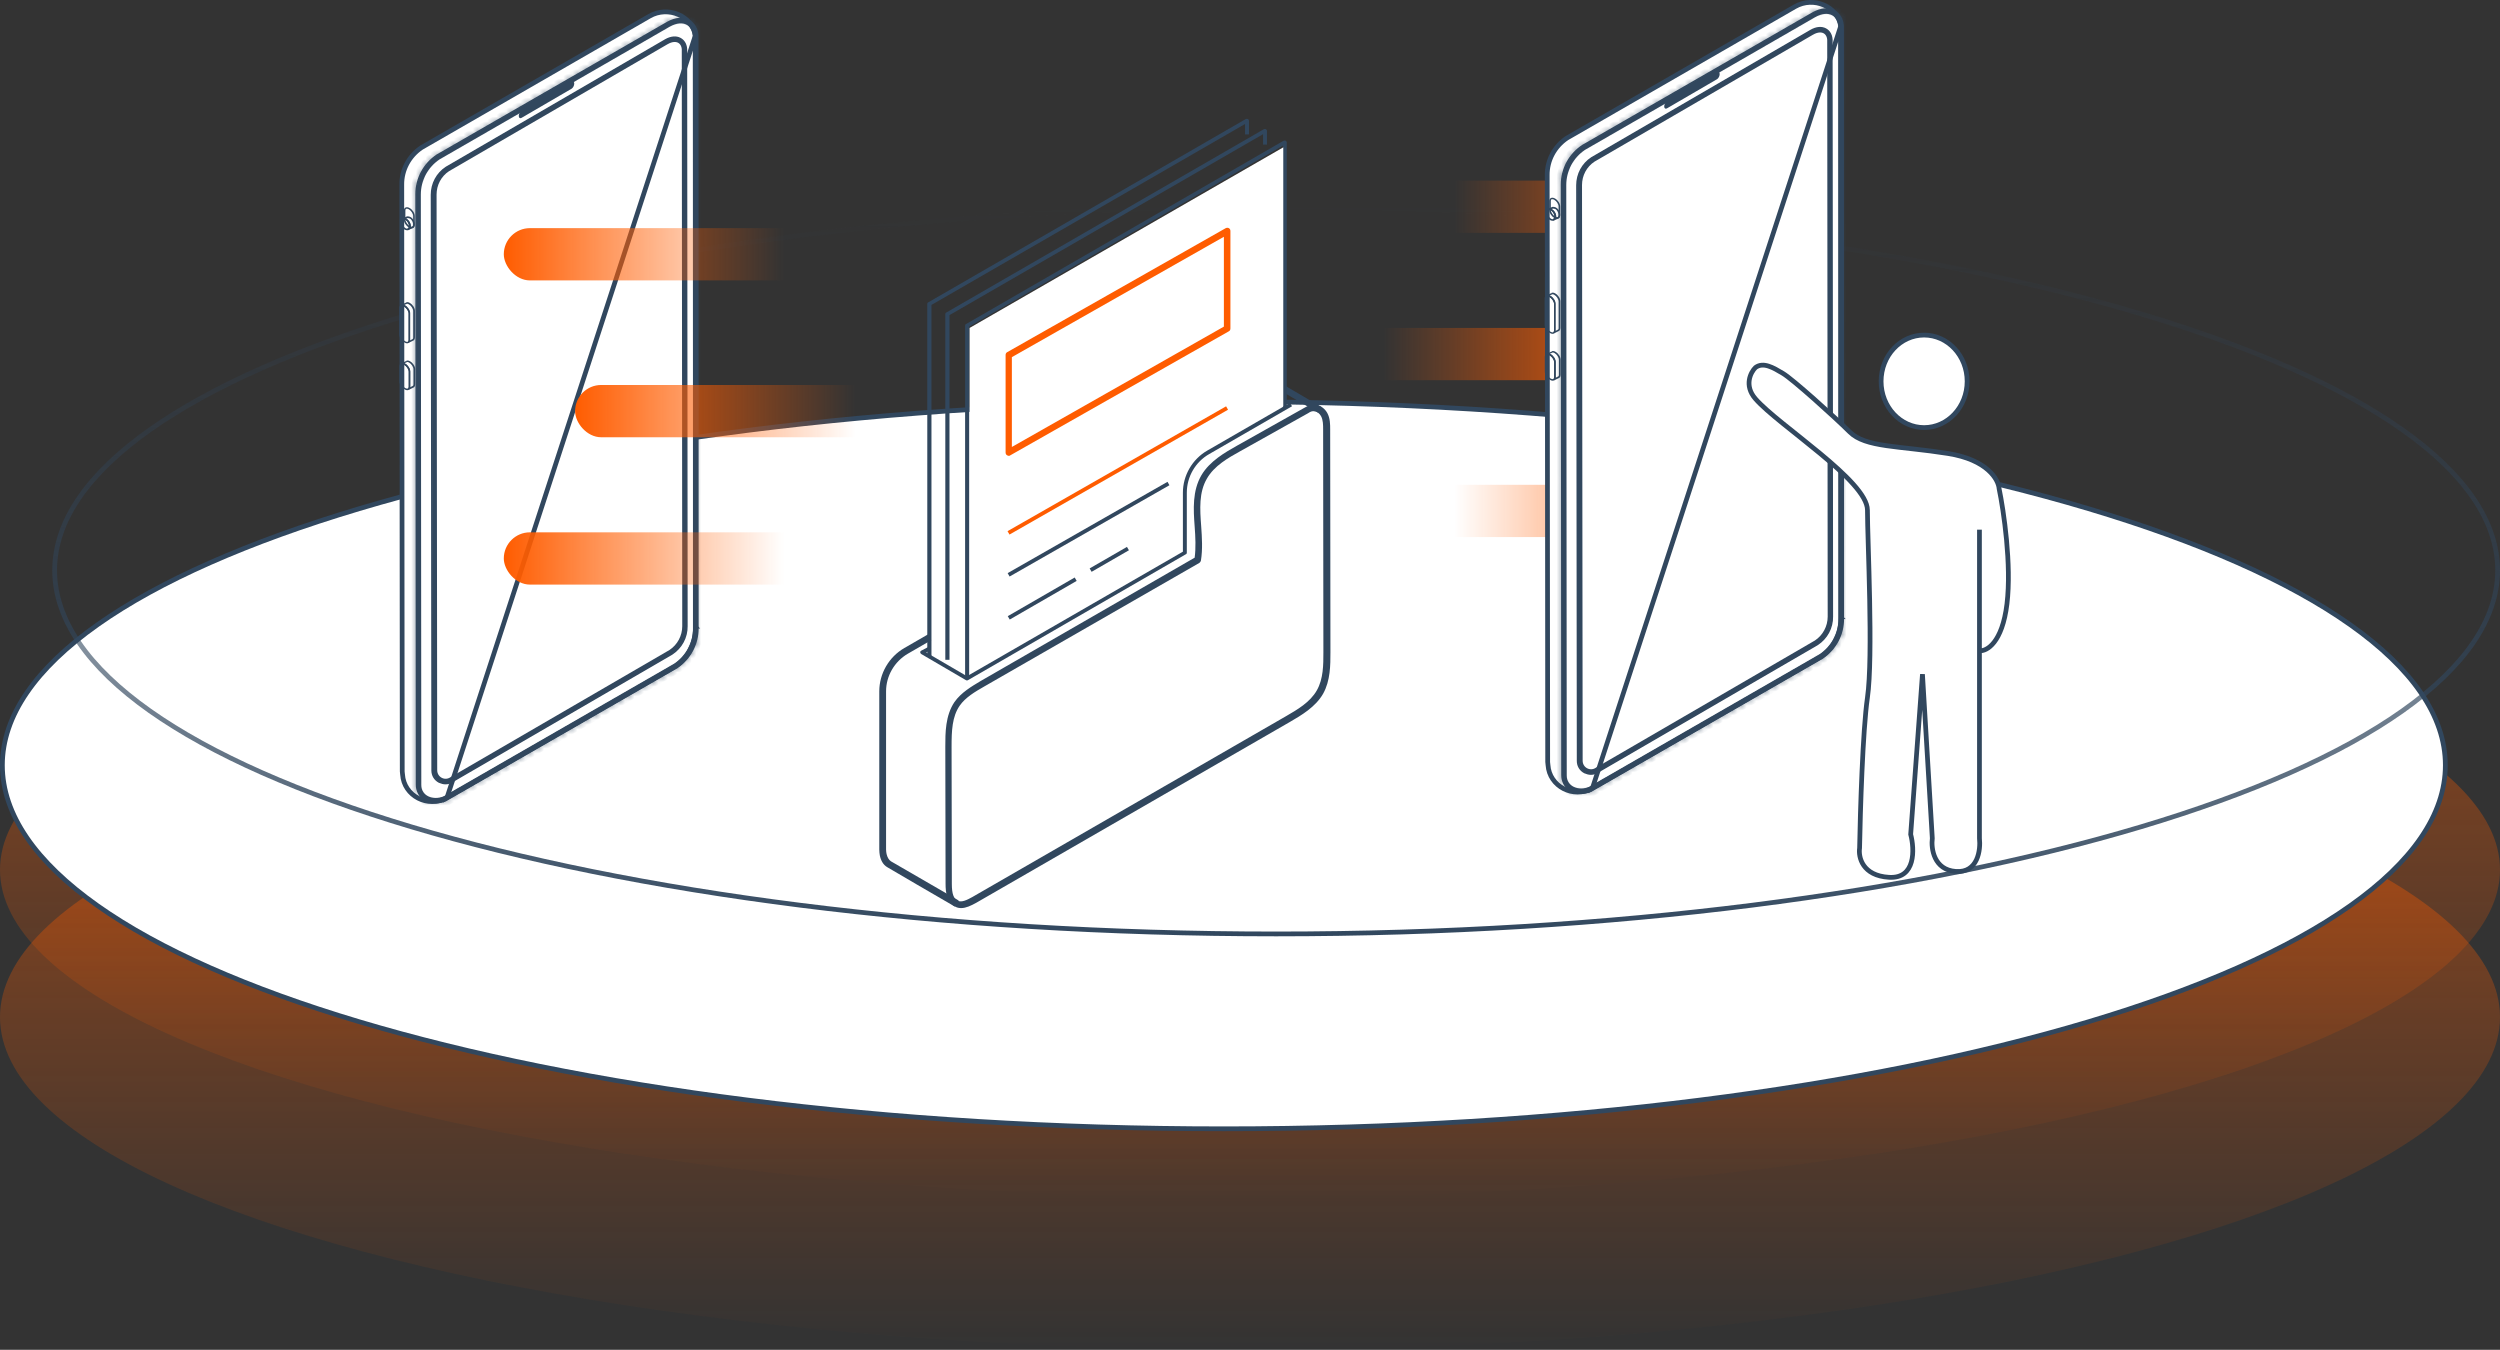 <svg width="526" height="284" viewBox="0 0 526 284" fill="none" xmlns="http://www.w3.org/2000/svg">
<rect x="0" y="0" width="526" height="284" fill="#333333" stroke="none"/>
<ellipse cx="263" cy="183" rx="263" ry="69" fill="url(#paint0_linear_110_3115)" fill-opacity="0.5"/>
<ellipse cx="263" cy="214" rx="263" ry="70" fill="url(#paint1_linear_110_3115)" fill-opacity="0.5"/>
<path d="M514.5 161C514.5 171.388 507.457 181.386 494.476 190.564C481.508 199.732 462.71 208.009 439.437 214.968C392.897 228.885 328.572 237.5 257.5 237.5C186.428 237.5 122.103 228.885 75.563 214.968C52.29 208.009 33.492 199.732 20.524 190.564C7.543 181.386 0.5 171.388 0.5 161C0.5 150.612 7.543 140.614 20.524 131.436C33.492 122.268 52.29 113.991 75.563 107.032C122.103 93.115 186.428 84.5 257.5 84.5C328.572 84.5 392.897 93.115 439.437 107.032C462.71 113.991 481.508 122.268 494.476 131.436C507.457 140.614 514.5 150.612 514.5 161Z" fill="white" stroke="#31475E"/>
<path d="M11.5 120C11.5 109.612 18.543 99.614 31.524 90.436C44.492 81.268 63.29 72.991 86.563 66.032C133.103 52.115 197.428 43.5 268.5 43.5C339.572 43.5 403.897 52.115 450.437 66.032C473.71 72.991 492.508 81.268 505.476 90.436C518.457 99.614 525.5 109.612 525.5 120C525.5 130.388 518.457 140.386 505.476 149.564C492.508 158.732 473.71 167.009 450.437 173.968C403.897 187.885 339.572 196.5 268.5 196.5C197.428 196.5 133.103 187.885 86.563 173.968C63.29 167.009 44.492 158.732 31.524 149.564C18.543 140.386 11.5 130.388 11.5 120Z" stroke="url(#paint2_linear_110_3115)"/>
<rect x="365" y="113" width="64" height="11" rx="5.5" transform="rotate(-180 365 113)" fill="url(#paint3_linear_110_3115)"/>
<rect x="350" y="80" width="64" height="11" rx="5.5" transform="rotate(-180 350 80)" fill="url(#paint4_linear_110_3115)"/>
<rect x="365" y="49" width="64" height="11" rx="5.5" transform="rotate(-180 365 49)" fill="url(#paint5_linear_110_3115)"/>
<path d="M387.287 5.519L387.287 5.581C387.288 5.643 387.288 5.734 387.289 5.855C387.29 6.096 387.291 6.451 387.292 6.913C387.294 7.836 387.295 9.184 387.297 10.897C387.3 14.322 387.303 19.205 387.305 25.058C387.31 36.765 387.313 52.355 387.315 67.939C387.317 83.523 387.318 99.101 387.319 110.783L387.319 124.897L387.319 128.851L387.319 129.893L387.319 130.16L387.319 130.227V130.244V130.249C387.319 130.25 387.319 130.25 387.819 130.25H387.319C387.319 133.459 385.734 136.44 383.075 138.187L335.052 165.81L387.287 5.519ZM387.287 5.519C386.689 1.361 381.582 -0.861 377.666 1.395L329.678 29.05C327.079 30.8 325.5 33.717 325.532 36.849L325.532 36.854L325.632 160.322V160.323C325.632 160.514 325.659 160.714 325.692 160.909L325.696 160.935L325.698 160.961C325.975 165.455 331.041 168.11 335.052 165.81L387.287 5.519ZM387.287 5.502L387.286 5.5C387.286 5.488 387.286 5.491 387.287 5.502Z" fill="white" stroke="#31475E"/>
<path d="M327.597 46.025C327.73 46.025 327.831 45.992 327.931 45.925C328.132 45.791 328.266 45.59 328.266 45.289V43.45C328.266 42.847 327.797 42.111 327.195 41.777C326.861 41.576 326.526 41.543 326.292 41.677C326.091 41.81 325.957 42.011 325.957 42.312V44.185C325.957 44.788 326.426 45.523 327.028 45.858C327.229 45.958 327.429 46.025 327.597 46.025ZM326.627 41.911C326.727 41.911 326.894 41.944 327.028 42.045C327.496 42.312 327.931 42.948 327.931 43.45V45.289C327.931 45.423 327.898 45.557 327.764 45.657C327.63 45.724 327.429 45.691 327.195 45.557C326.727 45.289 326.292 44.654 326.292 44.152V42.279C326.292 42.145 326.325 42.011 326.459 41.911C326.526 41.911 326.593 41.911 326.627 41.911Z" fill="#31475E"/>
<path d="M326.665 46.458C326.765 46.458 326.865 46.424 326.966 46.391C327.2 46.291 327.334 46.056 327.401 45.755C327.501 45.153 327.133 44.417 326.564 44.049C326.263 43.849 325.962 43.815 325.695 43.949C325.46 44.049 325.327 44.283 325.26 44.584C325.159 45.187 325.527 45.923 326.096 46.291C326.297 46.391 326.497 46.458 326.665 46.458ZM326.029 44.217C326.129 44.217 326.263 44.25 326.397 44.35C326.832 44.618 327.133 45.254 327.066 45.722C327.033 45.923 326.966 46.056 326.832 46.09C326.698 46.157 326.497 46.123 326.297 45.989C325.862 45.722 325.561 45.086 325.628 44.618C325.661 44.417 325.728 44.283 325.862 44.25C325.895 44.217 325.962 44.217 326.029 44.217Z" fill="#31475E"/>
<path d="M326.849 46.429L326.983 46.362L327.886 45.994C328.154 45.86 328.221 45.626 328.254 45.392C328.354 44.789 327.986 44.053 327.418 43.686C327.15 43.518 326.749 43.518 326.715 43.518H326.648L325.745 43.886L325.846 44.187C325.979 44.154 326.18 44.187 326.347 44.288C326.782 44.555 327.083 45.191 327.016 45.659C326.983 45.826 326.916 45.96 326.816 46.027L326.682 46.127L326.849 46.429ZM326.749 43.886C326.849 43.886 327.083 43.92 327.251 43.987C327.685 44.254 327.986 44.89 327.92 45.358C327.886 45.592 327.819 45.659 327.752 45.693L327.384 45.86C327.384 45.826 327.384 45.793 327.418 45.76C327.518 45.157 327.15 44.422 326.581 44.053C326.548 44.02 326.515 44.02 326.481 43.987L326.749 43.886Z" fill="#31475E"/>
<path d="M326.902 70.17L327.872 69.702C328.072 69.635 328.307 69.434 328.307 69V63.413C328.307 62.811 327.838 62.075 327.236 61.741C327.002 61.607 326.734 61.507 326.467 61.607L326.433 61.64L326.5 61.808L326.4 61.674L325.396 62.142L325.53 62.443C325.664 62.376 325.865 62.41 326.065 62.544C326.534 62.811 326.969 63.447 326.969 63.949V69.535C326.969 69.669 326.935 69.836 326.801 69.903L326.902 70.17ZM326.668 61.908C326.734 61.908 326.868 61.941 327.035 62.042C327.504 62.309 327.939 62.945 327.939 63.447V69.033C327.939 69.301 327.805 69.368 327.705 69.401L327.236 69.635C327.236 69.602 327.236 69.568 327.236 69.501V63.915C327.236 63.313 326.768 62.577 326.166 62.242C326.132 62.209 326.065 62.176 326.032 62.176L326.567 61.941C326.601 61.908 326.634 61.908 326.668 61.908Z" fill="#31475E"/>
<path d="M326.639 70.24C326.772 70.24 326.873 70.207 326.973 70.14C327.174 70.006 327.308 69.805 327.308 69.504V63.918C327.308 63.316 326.839 62.58 326.237 62.245C325.903 62.044 325.568 62.011 325.334 62.145C325.133 62.279 324.999 62.479 324.999 62.78V68.367C324.999 68.969 325.468 69.705 326.07 70.039C326.271 70.173 326.471 70.24 326.639 70.24ZM325.669 62.412C325.769 62.412 325.936 62.446 326.07 62.546C326.538 62.814 326.973 63.449 326.973 63.951V69.537C326.973 69.671 326.94 69.805 326.806 69.906C326.672 69.972 326.471 69.939 326.237 69.805C325.769 69.537 325.334 68.902 325.334 68.4V62.814C325.334 62.68 325.367 62.546 325.501 62.446C325.535 62.412 325.602 62.412 325.669 62.412Z" fill="#31475E"/>
<path d="M326.956 80.046L327.926 79.577C328.127 79.51 328.361 79.31 328.361 78.875V75.697C328.361 75.095 327.893 74.359 327.291 74.025C327.057 73.891 326.789 73.79 326.522 73.891L326.488 73.924L326.555 74.091L326.455 73.958L325.451 74.426L325.585 74.727C325.719 74.66 325.919 74.694 326.12 74.827C326.588 75.095 327.023 75.731 327.023 76.232V79.41C327.023 79.544 326.99 79.711 326.856 79.778L326.956 80.046ZM326.722 74.158C326.789 74.158 326.923 74.192 327.09 74.292C327.559 74.56 327.993 75.195 327.993 75.697V78.875C327.993 79.142 327.86 79.209 327.759 79.243L327.291 79.477C327.291 79.444 327.291 79.41 327.291 79.343V76.165C327.291 75.563 326.823 74.827 326.22 74.493C326.187 74.459 326.12 74.426 326.087 74.426L326.622 74.192C326.655 74.158 326.689 74.158 326.722 74.158Z" fill="#31475E"/>
<path d="M326.668 80.104C326.802 80.104 326.902 80.07 327.002 80.003C327.203 79.87 327.337 79.669 327.337 79.368V76.19C327.337 75.588 326.869 74.852 326.266 74.517C325.932 74.317 325.597 74.283 325.363 74.417C325.163 74.551 325.029 74.752 325.029 75.053V78.231C325.029 78.833 325.497 79.569 326.099 79.903C326.3 80.037 326.501 80.104 326.668 80.104ZM325.664 74.651C325.765 74.651 325.932 74.685 326.066 74.785C326.534 75.053 326.969 75.688 326.969 76.19V79.368C326.969 79.502 326.936 79.635 326.802 79.736C326.668 79.803 326.467 79.769 326.233 79.635C325.765 79.368 325.33 78.732 325.33 78.231V75.053C325.33 74.919 325.363 74.785 325.497 74.685C325.564 74.651 325.597 74.651 325.664 74.651Z" fill="#31475E"/>
<path d="M329.144 163.167V163.167C329.144 164.533 329.866 165.496 330.9 166C331.944 166.51 333.318 166.551 334.573 165.999L383.075 138.088C385.734 136.341 387.319 133.36 387.319 130.151L387.286 5.496C387.191 4.177 386.553 3.189 385.615 2.724C384.673 2.256 383.314 2.259 381.677 3.171C381.676 3.171 381.675 3.172 381.674 3.173L333.191 31.125C330.595 32.873 329.044 35.79 329.044 38.929C329.044 38.93 329.044 38.93 329.044 38.93L329.144 163.167Z" stroke="#31475E"/>
<mask id="path-17-inside-1_110_3115" fill="white">
<path d="M332.699 167.049C333.435 167.049 334.171 166.881 334.873 166.58L383.444 138.649C386.321 136.742 388.027 133.564 387.994 130.152L387.96 5.446C387.86 3.975 387.157 2.77 386.02 2.168C384.715 1.466 383.076 1.633 381.37 2.57L332.866 30.501C330.056 32.374 328.384 35.486 328.384 38.864L328.484 163.102C328.484 164.473 329.086 165.61 330.19 166.313C330.926 166.815 331.796 167.049 332.699 167.049ZM387.626 5.48L387.659 130.152C387.659 133.464 386.02 136.541 383.244 138.381L334.706 166.313C333.234 166.948 331.562 166.881 330.357 166.079C329.354 165.443 328.819 164.406 328.785 163.135L328.685 38.898C328.685 35.619 330.29 32.609 333 30.802L381.504 2.871C383.11 1.967 384.649 1.834 385.819 2.469C386.89 3.038 387.525 4.108 387.626 5.48Z"/>
</mask>
<path d="M332.699 167.049C333.435 167.049 334.171 166.881 334.873 166.58L383.444 138.649C386.321 136.742 388.027 133.564 387.994 130.152L387.96 5.446C387.86 3.975 387.157 2.77 386.02 2.168C384.715 1.466 383.076 1.633 381.37 2.57L332.866 30.501C330.056 32.374 328.384 35.486 328.384 38.864L328.484 163.102C328.484 164.473 329.086 165.61 330.19 166.313C330.926 166.815 331.796 167.049 332.699 167.049ZM387.626 5.48L387.659 130.152C387.659 133.464 386.02 136.541 383.244 138.381L334.706 166.313C333.234 166.948 331.562 166.881 330.357 166.079C329.354 165.443 328.819 164.406 328.785 163.135L328.685 38.898C328.685 35.619 330.29 32.609 333 30.802L381.504 2.871C383.11 1.967 384.649 1.834 385.819 2.469C386.89 3.038 387.525 4.108 387.626 5.48Z" fill="#31475E"/>
<path d="M334.873 166.58L335.372 167.447L335.321 167.477L335.267 167.5L334.873 166.58ZM383.444 138.649L383.997 139.482L383.97 139.5L383.943 139.516L383.444 138.649ZM387.994 130.152L386.994 130.162L386.994 130.152L387.994 130.152ZM387.96 5.446L388.958 5.378L388.96 5.412L388.96 5.446L387.96 5.446ZM386.02 2.168L385.552 3.052L385.546 3.049L386.02 2.168ZM381.37 2.57L380.871 1.703L380.88 1.698L380.889 1.693L381.37 2.57ZM332.866 30.501L332.312 29.669L332.339 29.651L332.367 29.635L332.866 30.501ZM328.384 38.864L327.384 38.865V38.864H328.384ZM328.484 163.102L329.484 163.101V163.102H328.484ZM330.19 166.313L330.727 165.469L330.74 165.478L330.753 165.487L330.19 166.313ZM387.626 5.48L388.623 5.407L388.626 5.443L388.626 5.48L387.626 5.48ZM387.659 130.152L388.659 130.152V130.152H387.659ZM383.244 138.381L383.796 139.215L383.77 139.232L383.742 139.248L383.244 138.381ZM334.706 166.313L335.205 167.18L335.155 167.208L335.102 167.231L334.706 166.313ZM330.357 166.079L330.892 165.234L330.902 165.24L330.912 165.247L330.357 166.079ZM328.785 163.135L327.786 163.161L327.785 163.149L327.785 163.136L328.785 163.135ZM328.685 38.898L327.685 38.898V38.898H328.685ZM333 30.802L332.445 29.97L332.473 29.952L332.501 29.936L333 30.802ZM381.504 2.871L381.005 2.004L381.014 1.999L381.504 2.871ZM385.819 2.469L385.35 3.352L385.342 3.348L385.819 2.469ZM332.699 166.049C333.283 166.049 333.885 165.916 334.479 165.661L335.267 167.5C334.456 167.847 333.587 168.049 332.699 168.049V166.049ZM334.375 165.714L382.946 137.782L383.943 139.516L335.372 167.447L334.375 165.714ZM382.892 137.815C385.491 136.092 387.024 133.229 386.994 130.162L388.994 130.142C389.03 133.899 387.151 137.392 383.997 139.482L382.892 137.815ZM386.994 130.152L386.96 5.447L388.96 5.446L388.994 130.152L386.994 130.152ZM386.963 5.514C386.881 4.319 386.328 3.462 385.552 3.052L386.488 1.284C387.987 2.078 388.839 3.63 388.958 5.378L386.963 5.514ZM385.546 3.049C384.646 2.564 383.384 2.605 381.852 3.446L380.889 1.693C382.769 0.661 384.785 0.368 386.494 1.288L385.546 3.049ZM381.869 3.436L333.365 31.368L332.367 29.635L380.871 1.703L381.869 3.436ZM333.421 31.333C330.888 33.022 329.384 35.821 329.384 38.864H327.384C327.384 35.15 329.225 31.727 332.312 29.669L333.421 31.333ZM329.384 38.863L329.484 163.101L327.484 163.102L327.384 38.865L329.384 38.863ZM329.484 163.102C329.484 164.153 329.929 164.962 330.727 165.469L329.653 167.156C328.243 166.259 327.484 164.793 327.484 163.102H329.484ZM330.753 165.487C331.301 165.86 331.969 166.049 332.699 166.049V168.049C331.623 168.049 330.551 167.769 329.627 167.139L330.753 165.487ZM388.626 5.48L388.659 130.152L386.659 130.152L386.626 5.48L388.626 5.48ZM388.659 130.152C388.659 133.797 386.853 137.189 383.796 139.215L382.691 137.548C385.187 135.894 386.659 133.13 386.659 130.152H388.659ZM383.742 139.248L335.205 167.18L334.207 165.446L382.745 137.514L383.742 139.248ZM335.102 167.231C333.378 167.976 331.338 167.934 329.803 166.911L330.912 165.247C331.785 165.829 333.091 165.921 334.31 165.395L335.102 167.231ZM329.822 166.923C328.501 166.086 327.827 164.72 327.786 163.161L329.785 163.109C329.811 164.092 330.207 164.8 330.892 165.234L329.822 166.923ZM327.785 163.136L327.685 38.898L329.685 38.897L329.785 163.134L327.785 163.136ZM327.685 38.898C327.685 35.287 329.456 31.963 332.445 29.97L333.555 31.634C331.125 33.254 329.685 35.951 329.685 38.898H327.685ZM332.501 29.936L381.005 2.004L382.003 3.737L333.499 31.669L332.501 29.936ZM381.014 1.999C382.8 0.994 384.72 0.735 386.296 1.59L385.342 3.348C384.577 2.933 383.42 2.941 381.994 3.742L381.014 1.999ZM386.288 1.586C387.713 2.343 388.502 3.753 388.623 5.407L386.628 5.553C386.549 4.464 386.067 3.733 385.35 3.352L386.288 1.586Z" fill="#31475E" mask="url(#path-17-inside-1_110_3115)"/>
<path d="M335.998 161.977L336.009 161.97L336.02 161.963L382.137 135.176C383.962 133.964 385.045 131.917 385.045 129.747L384.945 8.337C384.883 7.47 384.464 6.833 383.863 6.534C383.26 6.234 382.361 6.22 381.244 6.847C381.243 6.847 381.241 6.848 381.24 6.849L335.196 33.599C333.408 34.776 332.356 36.786 332.356 38.927C332.356 38.927 332.356 38.927 332.356 38.927L332.49 160.053V160.054C332.49 161.899 334.492 162.962 335.998 161.977Z" stroke="#31475E"/>
<path d="M334.736 163.03C335.305 163.03 335.84 162.863 336.342 162.528L382.471 135.734C384.511 134.396 385.715 132.155 385.682 129.746L385.582 8.319C385.515 7.248 385.013 6.412 384.21 5.977C383.307 5.475 382.103 5.576 380.898 6.278L334.803 33.073C332.796 34.377 331.625 36.585 331.625 38.993L331.759 160.12C331.759 161.224 332.361 162.194 333.331 162.696C333.799 162.896 334.268 163.03 334.736 163.03ZM382.972 5.977C383.374 5.977 383.742 6.078 384.076 6.245C384.779 6.613 385.214 7.382 385.281 8.319L385.381 129.746C385.381 132.054 384.244 134.195 382.303 135.467L336.174 162.261C335.371 162.796 334.368 162.83 333.498 162.395C332.628 161.926 332.127 161.09 332.127 160.087L331.993 38.96C331.993 36.685 333.097 34.578 335.003 33.34L381.099 6.546C381.735 6.178 382.404 5.977 382.972 5.977Z" fill="#31475E"/>
<path d="M350.683 21.334L361.254 15.179C361.555 15.011 361.822 15.179 361.822 15.58C361.822 15.982 361.588 16.45 361.287 16.651L350.717 22.806C350.415 22.973 350.148 22.806 350.148 22.404C350.148 22.003 350.382 21.535 350.683 21.334Z" fill="#31475E"/>
<path d="M146.287 7.519L146.287 7.581C146.288 7.643 146.288 7.734 146.289 7.855C146.29 8.096 146.291 8.451 146.292 8.913C146.294 9.836 146.295 11.184 146.297 12.897C146.3 16.322 146.303 21.205 146.305 27.058C146.31 38.765 146.313 54.355 146.315 69.939C146.317 85.523 146.318 101.101 146.319 112.783L146.319 126.897L146.319 130.851L146.319 131.893L146.319 132.16L146.319 132.227V132.244V132.249C146.319 132.25 146.319 132.25 146.819 132.25H146.319C146.319 135.459 144.734 138.44 142.075 140.187L94.052 167.81L146.287 7.519ZM146.287 7.519C145.689 3.361 140.582 1.139 136.666 3.395L88.678 31.05C86.079 32.8 84.5 35.717 84.532 38.849L84.532 38.854L84.632 162.322V162.323C84.632 162.514 84.659 162.714 84.692 162.909L84.696 162.935L84.698 162.961C84.975 167.455 90.041 170.11 94.052 167.81L146.287 7.519ZM146.287 7.502L146.286 7.5C146.286 7.488 146.286 7.491 146.287 7.502Z" fill="white" stroke="#31475E"/>
<path d="M86.597 48.025C86.73 48.025 86.831 47.992 86.931 47.925C87.132 47.791 87.266 47.59 87.266 47.289V45.45C87.266 44.847 86.797 44.111 86.195 43.777C85.861 43.576 85.526 43.543 85.292 43.677C85.091 43.81 84.957 44.011 84.957 44.312V46.185C84.957 46.788 85.426 47.523 86.028 47.858C86.229 47.958 86.429 48.025 86.597 48.025ZM85.626 43.911C85.727 43.911 85.894 43.944 86.028 44.045C86.496 44.312 86.931 44.948 86.931 45.45V47.289C86.931 47.423 86.898 47.557 86.764 47.657C86.63 47.724 86.429 47.691 86.195 47.557C85.727 47.289 85.292 46.654 85.292 46.152V44.279C85.292 44.145 85.326 44.011 85.459 43.911C85.526 43.911 85.593 43.911 85.626 43.911Z" fill="#31475E"/>
<path d="M85.665 48.458C85.765 48.458 85.865 48.424 85.966 48.391C86.2 48.291 86.334 48.056 86.4 47.755C86.501 47.153 86.133 46.417 85.564 46.049C85.263 45.849 84.962 45.815 84.695 45.949C84.46 46.049 84.327 46.283 84.26 46.584C84.159 47.187 84.527 47.923 85.096 48.291C85.297 48.391 85.497 48.458 85.665 48.458ZM85.029 46.217C85.129 46.217 85.263 46.25 85.397 46.35C85.832 46.618 86.133 47.254 86.066 47.722C86.033 47.923 85.966 48.056 85.832 48.09C85.698 48.157 85.497 48.123 85.297 47.989C84.862 47.722 84.561 47.086 84.628 46.618C84.661 46.417 84.728 46.283 84.862 46.25C84.895 46.217 84.962 46.217 85.029 46.217Z" fill="#31475E"/>
<path d="M85.849 48.429L85.983 48.362L86.886 47.994C87.154 47.86 87.221 47.626 87.254 47.392C87.354 46.789 86.986 46.053 86.418 45.686C86.15 45.518 85.749 45.518 85.715 45.518H85.648L84.745 45.886L84.846 46.187C84.979 46.154 85.18 46.187 85.347 46.288C85.782 46.555 86.083 47.191 86.016 47.659C85.983 47.826 85.916 47.96 85.816 48.027L85.682 48.127L85.849 48.429ZM85.749 45.886C85.849 45.886 86.083 45.92 86.251 45.987C86.685 46.254 86.986 46.89 86.919 47.358C86.886 47.592 86.819 47.659 86.752 47.693L86.384 47.86C86.384 47.826 86.384 47.793 86.418 47.76C86.518 47.157 86.15 46.422 85.582 46.053C85.548 46.02 85.515 46.02 85.481 45.987L85.749 45.886Z" fill="#31475E"/>
<path d="M85.902 72.17L86.872 71.702C87.073 71.635 87.307 71.434 87.307 71V65.413C87.307 64.811 86.838 64.075 86.236 63.741C86.002 63.607 85.734 63.507 85.467 63.607L85.433 63.64L85.5 63.808L85.4 63.674L84.396 64.142L84.53 64.443C84.664 64.376 84.865 64.41 85.065 64.544C85.534 64.811 85.969 65.447 85.969 65.948V71.535C85.969 71.669 85.935 71.836 85.801 71.903L85.902 72.17ZM85.668 63.908C85.734 63.908 85.868 63.941 86.035 64.042C86.504 64.309 86.939 64.945 86.939 65.447V71.033C86.939 71.301 86.805 71.368 86.704 71.401L86.236 71.635C86.236 71.602 86.236 71.568 86.236 71.501V65.915C86.236 65.313 85.768 64.577 85.166 64.243C85.132 64.209 85.065 64.176 85.032 64.176L85.567 63.941C85.601 63.908 85.634 63.908 85.668 63.908Z" fill="#31475E"/>
<path d="M85.639 72.24C85.772 72.24 85.873 72.207 85.973 72.14C86.174 72.006 86.308 71.805 86.308 71.504V65.918C86.308 65.316 85.839 64.58 85.237 64.245C84.903 64.044 84.568 64.011 84.334 64.145C84.133 64.279 83.999 64.479 83.999 64.78V70.367C83.999 70.969 84.468 71.705 85.07 72.039C85.271 72.173 85.471 72.24 85.639 72.24ZM84.668 64.412C84.769 64.412 84.936 64.446 85.07 64.546C85.538 64.814 85.973 65.449 85.973 65.951V71.537C85.973 71.671 85.94 71.805 85.806 71.906C85.672 71.972 85.471 71.939 85.237 71.805C84.769 71.537 84.334 70.902 84.334 70.4V64.814C84.334 64.68 84.368 64.546 84.501 64.446C84.535 64.412 84.602 64.412 84.668 64.412Z" fill="#31475E"/>
<path d="M85.956 82.046L86.927 81.577C87.127 81.51 87.361 81.31 87.361 80.875V77.697C87.361 77.095 86.893 76.359 86.291 76.025C86.057 75.891 85.789 75.79 85.522 75.891L85.488 75.924L85.555 76.091L85.455 75.958L84.451 76.426L84.585 76.727C84.719 76.66 84.919 76.694 85.12 76.827C85.588 77.095 86.023 77.731 86.023 78.232V81.41C86.023 81.544 85.99 81.711 85.856 81.778L85.956 82.046ZM85.722 76.158C85.789 76.158 85.923 76.192 86.09 76.292C86.558 76.56 86.993 77.195 86.993 77.697V80.875C86.993 81.142 86.86 81.209 86.759 81.243L86.291 81.477C86.291 81.444 86.291 81.41 86.291 81.343V78.165C86.291 77.563 85.823 76.827 85.221 76.493C85.187 76.459 85.12 76.426 85.087 76.426L85.622 76.192C85.655 76.158 85.689 76.158 85.722 76.158Z" fill="#31475E"/>
<path d="M85.668 82.104C85.802 82.104 85.902 82.07 86.002 82.003C86.203 81.87 86.337 81.669 86.337 81.368V78.19C86.337 77.588 85.869 76.852 85.266 76.517C84.932 76.317 84.597 76.283 84.363 76.417C84.163 76.551 84.029 76.752 84.029 77.053V80.231C84.029 80.833 84.497 81.569 85.099 81.903C85.3 82.037 85.501 82.104 85.668 82.104ZM84.664 76.651C84.765 76.651 84.932 76.685 85.066 76.785C85.534 77.053 85.969 77.688 85.969 78.19V81.368C85.969 81.502 85.936 81.635 85.802 81.736C85.668 81.803 85.467 81.769 85.233 81.635C84.765 81.368 84.33 80.732 84.33 80.231V77.053C84.33 76.919 84.363 76.785 84.497 76.685C84.564 76.651 84.597 76.651 84.664 76.651Z" fill="#31475E"/>
<path d="M88.144 165.167V165.167C88.144 166.533 88.866 167.496 89.9 168C90.944 168.51 92.318 168.551 93.573 167.999L142.075 140.088C144.734 138.341 146.319 135.36 146.319 132.151L146.286 7.496C146.191 6.177 145.553 5.189 144.615 4.724C143.673 4.256 142.314 4.259 140.677 5.171C140.676 5.171 140.675 5.172 140.674 5.173L92.191 33.126C89.595 34.873 88.044 37.79 88.044 40.929C88.044 40.93 88.044 40.93 88.044 40.93L88.144 165.167Z" stroke="#31475E"/>
<mask id="path-31-inside-2_110_3115" fill="white">
<path d="M91.699 169.049C92.435 169.049 93.171 168.881 93.873 168.58L142.444 140.649C145.321 138.742 147.027 135.564 146.994 132.152L146.96 7.446C146.86 5.975 146.157 4.77 145.02 4.168C143.715 3.466 142.076 3.633 140.37 4.57L91.866 32.501C89.056 34.374 87.384 37.486 87.384 40.864L87.484 165.102C87.484 166.473 88.086 167.61 89.19 168.313C89.926 168.815 90.796 169.049 91.699 169.049ZM146.626 7.48L146.659 132.152C146.659 135.464 145.02 138.541 142.244 140.381L93.706 168.313C92.234 168.948 90.562 168.881 89.357 168.079C88.354 167.443 87.819 166.406 87.785 165.135L87.685 40.898C87.685 37.619 89.29 34.609 92 32.802L140.504 4.871C142.11 3.967 143.649 3.834 144.819 4.469C145.89 5.038 146.525 6.108 146.626 7.48Z"/>
</mask>
<path d="M91.699 169.049C92.435 169.049 93.171 168.881 93.873 168.58L142.444 140.649C145.321 138.742 147.027 135.564 146.994 132.152L146.96 7.446C146.86 5.975 146.157 4.77 145.02 4.168C143.715 3.466 142.076 3.633 140.37 4.57L91.866 32.501C89.056 34.374 87.384 37.486 87.384 40.864L87.484 165.102C87.484 166.473 88.086 167.61 89.19 168.313C89.926 168.815 90.796 169.049 91.699 169.049ZM146.626 7.48L146.659 132.152C146.659 135.464 145.02 138.541 142.244 140.381L93.706 168.313C92.234 168.948 90.562 168.881 89.357 168.079C88.354 167.443 87.819 166.406 87.785 165.135L87.685 40.898C87.685 37.619 89.29 34.609 92 32.802L140.504 4.871C142.11 3.967 143.649 3.834 144.819 4.469C145.89 5.038 146.525 6.108 146.626 7.48Z" fill="#31475E"/>
<path d="M93.873 168.58L94.372 169.447L94.321 169.477L94.267 169.5L93.873 168.58ZM142.444 140.649L142.997 141.482L142.97 141.5L142.943 141.516L142.444 140.649ZM146.994 132.152L145.994 132.162L145.994 132.152L146.994 132.152ZM146.96 7.446L147.958 7.378L147.96 7.412L147.96 7.446L146.96 7.446ZM145.02 4.168L144.552 5.052L144.546 5.049L145.02 4.168ZM140.37 4.57L139.871 3.703L139.88 3.698L139.889 3.693L140.37 4.57ZM91.866 32.501L91.311 31.669L91.339 31.651L91.367 31.635L91.866 32.501ZM87.384 40.864L86.384 40.865V40.864H87.384ZM87.484 165.102L88.484 165.101V165.102H87.484ZM89.19 168.313L89.727 167.469L89.74 167.478L89.753 167.487L89.19 168.313ZM146.626 7.48L147.623 7.407L147.626 7.443L147.626 7.48L146.626 7.48ZM146.659 132.152L147.659 132.152V132.152H146.659ZM142.244 140.381L142.796 141.215L142.77 141.232L142.742 141.248L142.244 140.381ZM93.706 168.313L94.205 169.18L94.155 169.208L94.102 169.231L93.706 168.313ZM89.357 168.079L89.892 167.234L89.902 167.24L89.912 167.247L89.357 168.079ZM87.785 165.135L86.785 165.161L86.785 165.149L86.785 165.136L87.785 165.135ZM87.685 40.898L86.685 40.898V40.898H87.685ZM92 32.802L91.445 31.97L91.473 31.952L91.501 31.936L92 32.802ZM140.504 4.871L140.005 4.004L140.014 3.999L140.504 4.871ZM144.819 4.469L144.35 5.352L144.342 5.348L144.819 4.469ZM91.699 168.049C92.283 168.049 92.885 167.916 93.479 167.661L94.267 169.5C93.456 169.847 92.587 170.049 91.699 170.049V168.049ZM93.375 167.714L141.946 139.782L142.943 141.516L94.372 169.447L93.375 167.714ZM141.892 139.815C144.491 138.092 146.024 135.229 145.994 132.162L147.994 132.142C148.03 135.899 146.151 139.392 142.997 141.482L141.892 139.815ZM145.994 132.152L145.96 7.447L147.96 7.446L147.994 132.152L145.994 132.152ZM145.963 7.514C145.881 6.319 145.328 5.462 144.552 5.052L145.488 3.284C146.987 4.078 147.839 5.63 147.958 7.378L145.963 7.514ZM144.546 5.049C143.646 4.564 142.384 4.605 140.852 5.446L139.889 3.693C141.769 2.661 143.785 2.368 145.494 3.288L144.546 5.049ZM140.869 5.436L92.365 33.368L91.367 31.635L139.871 3.703L140.869 5.436ZM92.421 33.333C89.888 35.022 88.384 37.821 88.384 40.864H86.384C86.384 37.15 88.225 33.727 91.311 31.669L92.421 33.333ZM88.384 40.863L88.484 165.101L86.484 165.102L86.384 40.865L88.384 40.863ZM88.484 165.102C88.484 166.153 88.929 166.962 89.727 167.469L88.653 169.156C87.243 168.259 86.484 166.793 86.484 165.102H88.484ZM89.753 167.487C90.301 167.86 90.969 168.049 91.699 168.049V170.049C90.623 170.049 89.551 169.769 88.627 169.139L89.753 167.487ZM147.626 7.48L147.659 132.152L145.659 132.152L145.626 7.48L147.626 7.48ZM147.659 132.152C147.659 135.797 145.853 139.189 142.796 141.215L141.691 139.548C144.187 137.894 145.659 135.13 145.659 132.152H147.659ZM142.742 141.248L94.205 169.18L93.207 167.446L141.745 139.514L142.742 141.248ZM94.102 169.231C92.378 169.976 90.338 169.934 88.803 168.911L89.912 167.247C90.785 167.829 92.091 167.921 93.31 167.395L94.102 169.231ZM88.822 168.923C87.501 168.086 86.826 166.72 86.785 165.161L88.785 165.109C88.811 166.092 89.207 166.8 89.892 167.234L88.822 168.923ZM86.785 165.136L86.685 40.898L88.685 40.897L88.785 165.134L86.785 165.136ZM86.685 40.898C86.685 37.287 88.456 33.963 91.445 31.97L92.555 33.634C90.125 35.254 88.685 37.951 88.685 40.898H86.685ZM91.501 31.936L140.005 4.004L141.003 5.737L92.499 33.669L91.501 31.936ZM140.014 3.999C141.8 2.994 143.72 2.735 145.296 3.59L144.342 5.348C143.577 4.933 142.42 4.941 140.994 5.742L140.014 3.999ZM145.288 3.586C146.713 4.343 147.502 5.753 147.623 7.407L145.628 7.553C145.549 6.464 145.067 5.733 144.35 5.352L145.288 3.586Z" fill="#31475E" mask="url(#path-31-inside-2_110_3115)"/>
<path d="M94.998 163.977L95.009 163.97L95.02 163.963L141.137 137.176C142.962 135.964 144.045 133.917 144.045 131.747L143.945 10.337C143.883 9.47 143.464 8.833 142.863 8.534C142.26 8.234 141.361 8.22 140.244 8.847C140.243 8.847 140.241 8.848 140.24 8.849L94.196 35.599C92.408 36.776 91.356 38.786 91.356 40.927C91.356 40.927 91.356 40.927 91.356 40.927L91.49 162.053V162.054C91.49 163.899 93.492 164.962 94.998 163.977Z" stroke="#31475E"/>
<path d="M93.736 165.03C94.305 165.03 94.84 164.863 95.341 164.528L141.471 137.734C143.511 136.396 144.715 134.155 144.682 131.746L144.582 10.319C144.515 9.248 144.013 8.412 143.21 7.977C142.307 7.475 141.103 7.576 139.898 8.278L93.803 35.073C91.796 36.377 90.625 38.585 90.625 40.993L90.759 162.12C90.759 163.224 91.361 164.194 92.331 164.696C92.799 164.896 93.268 165.03 93.736 165.03ZM141.972 7.977C142.374 7.977 142.742 8.078 143.076 8.245C143.779 8.613 144.214 9.382 144.281 10.319L144.381 131.746C144.381 134.054 143.244 136.195 141.303 137.467L95.174 164.261C94.371 164.796 93.368 164.83 92.498 164.395C91.629 163.926 91.127 163.09 91.127 162.087L90.993 40.96C90.993 38.685 92.097 36.578 94.004 35.34L140.099 8.546C140.735 8.178 141.404 7.977 141.972 7.977Z" fill="#31475E"/>
<path d="M109.683 23.334L120.254 17.179C120.555 17.012 120.822 17.179 120.822 17.58C120.822 17.982 120.588 18.45 120.287 18.651L109.717 24.806C109.415 24.973 109.148 24.806 109.148 24.404C109.148 24.003 109.382 23.535 109.683 23.334Z" fill="#31475E"/>
<path d="M413.883 80.232C413.883 85.64 409.799 89.964 404.833 89.964C399.867 89.964 395.783 85.64 395.783 80.232C395.783 74.824 399.867 70.5 404.833 70.5C409.799 70.5 413.883 74.824 413.883 80.232Z" fill="white" stroke="#31475E"/>
<path d="M369.342 83.908C366.874 81.075 368.378 78.292 369.342 77.333C370.996 76.1 373.064 77.333 375.132 78.566C377.199 79.799 385.882 87.607 389.189 90.894C392.497 94.182 399.526 93.771 409.862 95.415C418.132 96.73 420.474 100.894 420.612 102.811C421.577 107.469 423.258 118.838 422.266 127.057C421.274 135.275 417.994 137.056 416.478 136.919V176.369C416.753 178.835 416.147 183.684 411.516 183.355C406.885 183.026 406.279 178.561 406.555 176.369L404.487 141.85L402.007 175.547C402.833 178.698 403.082 184.917 397.458 184.588C391.835 184.259 390.981 180.342 391.257 178.424C391.394 170.753 391.918 153.685 392.91 146.782C394.151 138.152 392.91 113.496 392.91 107.332C392.91 101.168 374.268 89.562 369.342 83.908Z" fill="white"/>
<path d="M416.478 111.441V136.919M416.478 136.919V176.369C416.753 178.835 416.147 183.684 411.516 183.355C406.885 183.026 406.279 178.561 406.555 176.369L404.487 141.85L402.007 175.547C402.833 178.698 403.082 184.917 397.458 184.588C391.835 184.259 390.981 180.342 391.257 178.424C391.394 170.753 391.918 153.685 392.91 146.782C394.151 138.152 392.91 113.496 392.91 107.332C392.91 101.168 374.268 89.562 369.342 83.908C366.874 81.075 368.378 78.292 369.342 77.333C370.996 76.1 373.064 77.333 375.132 78.566C377.199 79.799 385.882 87.607 389.189 90.894C392.497 94.182 399.526 93.771 409.862 95.415C418.132 96.73 420.474 100.894 420.612 102.811C421.577 107.469 423.258 118.838 422.266 127.057C421.274 135.275 417.994 137.056 416.478 136.919Z" stroke="#31475E"/>
<path d="M200.877 190.732C198.514 189.359 186.758 182.547 186.648 182.437C185.824 181.942 185.33 181.063 185.11 179.965C185.055 179.58 185 179.195 185 178.756V145.464C185 141.728 187.033 138.213 190.274 136.345L195.218 133.488L195.932 134.697L190.988 137.553C188.186 139.201 186.428 142.223 186.428 145.464V178.756C186.428 179.086 186.483 179.415 186.538 179.69C186.703 180.404 187.033 180.953 187.472 181.228C187.692 181.338 196.866 186.667 201.701 189.469L200.877 190.732Z" fill="#31475E"/>
<path d="M270.464 81.207L269.77 82.392L277.307 86.806L278.001 85.62L270.464 81.207Z" fill="#31475E"/>
<path d="M195.925 138.101H195.101V63.937C195.101 63.772 195.156 63.662 195.32 63.607L262.124 25.041C262.233 24.986 262.398 24.986 262.563 25.041C262.673 25.096 262.783 25.261 262.783 25.371V28.283H261.959V26.085L195.98 64.156V138.101H195.925Z" fill="#31475E"/>
<path d="M199.717 138.816H198.893V66.079C198.893 65.915 198.947 65.805 199.112 65.75L265.915 27.184C266.025 27.129 266.19 27.129 266.355 27.184C266.465 27.239 266.575 27.404 266.575 27.514V30.425H265.751V28.228L199.772 66.299V138.816H199.717Z" fill="#31475E"/>
<path d="M203.881 142.774H203.057V68.499C203.057 68.335 203.112 68.225 203.276 68.17L270.08 29.604C270.189 29.549 270.354 29.549 270.519 29.604C270.629 29.659 270.739 29.824 270.739 29.934V85.914H269.915V30.648L203.936 68.719V142.774H203.881Z" fill="#31475E"/>
<path d="M204 143.5V69L270 31V85.5C265.667 88.333 257.2 94.6 252 97C246.8 99.4 248.167 111 249.5 116.5L204 143.5Z" fill="white"/>
<path d="M212.237 95.91C212.127 95.91 212.018 95.855 211.908 95.8C211.688 95.691 211.578 95.471 211.578 95.196V74.705C211.578 74.43 211.688 74.21 211.908 74.1L257.89 48.005C258.11 47.896 258.384 47.896 258.549 48.005C258.769 48.115 258.879 48.335 258.879 48.61V69.101C258.879 69.376 258.769 69.596 258.549 69.706L212.567 95.8C212.457 95.91 212.347 95.91 212.237 95.91ZM212.897 75.144V94.043L257.505 68.717V49.818L212.897 75.144Z" fill="#FF5C00"/>
<path d="M226.117 121.507L212.035 129.639L212.447 130.353L226.53 122.221L226.117 121.507Z" fill="#31475E"/>
<path d="M245.639 101.376L212.01 120.586L212.418 121.302L246.048 102.091L245.639 101.376Z" fill="#31475E"/>
<path d="M257.97 85.491L211.985 111.758L212.394 112.474L258.378 86.206L257.97 85.491Z" fill="#FF5C00"/>
<path d="M237.112 115.063L229.262 119.596L229.674 120.31L237.524 115.776L237.112 115.063Z" fill="#31475E"/>
<path d="M202.244 191.06C201.859 191.06 201.42 191.005 201.035 190.785C199.167 189.961 198.948 187.653 198.948 186.005L198.893 157.109C198.893 154.197 198.893 150.571 200.815 147.714C202.244 145.682 204.441 144.418 206.364 143.265L251.357 117.334C251.632 115.247 251.522 112.994 251.357 110.797C251.083 107.116 250.863 103.271 252.786 99.974C254.544 97.008 257.73 95.195 260.367 93.712L274.541 85.746C275.31 85.306 275.969 85.031 277.013 85.196C277.947 85.361 278.771 86.02 279.265 86.899C279.869 87.998 279.869 89.317 279.869 90.36L279.924 137.222C279.924 139.913 279.924 143.21 278.386 145.956C276.793 148.758 273.771 150.516 271.409 151.89L205.375 189.961C204.276 190.565 203.233 191.06 202.244 191.06ZM276.353 86.515C275.969 86.515 275.694 86.625 275.2 86.954L274.705 87.229L260.971 94.92C258.389 96.349 255.478 97.997 253.939 100.689C252.236 103.6 252.456 107.061 252.731 110.742C252.895 113.104 253.06 115.576 252.676 117.939C252.621 118.158 252.511 118.323 252.346 118.433L207.023 144.473C205.21 145.517 203.123 146.726 201.914 148.484C200.321 150.791 200.211 153.757 200.211 157.109L200.266 186.005C200.266 188.038 200.651 189.137 201.53 189.521C202.354 189.906 203.452 189.357 204.551 188.752L270.585 150.681C272.947 149.308 275.639 147.769 277.068 145.242C278.441 142.825 278.441 139.858 278.441 137.222L278.386 90.36C278.386 89.427 278.386 88.383 277.947 87.559C277.672 87.064 277.178 86.625 276.683 86.57C276.573 86.57 276.463 86.515 276.353 86.515Z" fill="#31475E"/>
<path d="M203.449 143.157C203.394 143.157 203.284 143.157 203.229 143.102L193.835 137.609C193.725 137.554 193.615 137.389 193.615 137.224C193.615 137.059 193.725 136.949 193.835 136.895L195.318 136.125L195.703 136.84L194.879 137.279L203.449 142.278L248.882 116.073V103.658C248.882 100.032 250.859 96.626 253.991 94.813L271.406 84.76L271.845 85.474L254.43 95.527C251.519 97.175 249.706 100.307 249.706 103.658V116.293C249.706 116.458 249.651 116.568 249.486 116.623L203.669 143.102C203.614 143.157 203.504 143.157 203.449 143.157Z" fill="#31475E"/>
<rect x="106" y="48" width="64" height="11" rx="5.5" fill="url(#paint6_linear_110_3115)"/>
<rect x="121" y="81" width="64" height="11" rx="5.5" fill="url(#paint7_linear_110_3115)"/>
<rect x="106" y="112" width="64" height="11" rx="5.5" fill="url(#paint8_linear_110_3115)"/>
<defs>
<linearGradient id="paint0_linear_110_3115" x1="263" y1="114" x2="263" y2="252" gradientUnits="userSpaceOnUse">
<stop stop-color="#FF5C00"/>
<stop offset="1" stop-color="#FF5C00" stop-opacity="0"/>
</linearGradient>
<linearGradient id="paint1_linear_110_3115" x1="263" y1="144" x2="263" y2="284" gradientUnits="userSpaceOnUse">
<stop stop-color="#FF5C00"/>
<stop offset="1" stop-color="#FF5C00" stop-opacity="0"/>
</linearGradient>
<linearGradient id="paint2_linear_110_3115" x1="268.5" y1="197" x2="268.5" y2="43" gradientUnits="userSpaceOnUse">
<stop stop-color="#31475E"/>
<stop offset="1" stop-color="#31475E" stop-opacity="0"/>
</linearGradient>
<linearGradient id="paint3_linear_110_3115" x1="365" y1="113" x2="424" y2="113" gradientUnits="userSpaceOnUse">
<stop stop-color="#FF5C00"/>
<stop offset="1" stop-color="#FF5C00" stop-opacity="0"/>
</linearGradient>
<linearGradient id="paint4_linear_110_3115" x1="350" y1="80" x2="409" y2="80" gradientUnits="userSpaceOnUse">
<stop stop-color="#FF5C00"/>
<stop offset="1" stop-color="#FF5C00" stop-opacity="0"/>
</linearGradient>
<linearGradient id="paint5_linear_110_3115" x1="365" y1="49" x2="424" y2="49" gradientUnits="userSpaceOnUse">
<stop stop-color="#FF5C00"/>
<stop offset="1" stop-color="#FF5C00" stop-opacity="0"/>
</linearGradient>
<linearGradient id="paint6_linear_110_3115" x1="106" y1="48" x2="165" y2="48" gradientUnits="userSpaceOnUse">
<stop stop-color="#FF5C00"/>
<stop offset="1" stop-color="#FF5C00" stop-opacity="0"/>
</linearGradient>
<linearGradient id="paint7_linear_110_3115" x1="121" y1="81" x2="180" y2="81" gradientUnits="userSpaceOnUse">
<stop stop-color="#FF5C00"/>
<stop offset="1" stop-color="#FF5C00" stop-opacity="0"/>
</linearGradient>
<linearGradient id="paint8_linear_110_3115" x1="106" y1="112" x2="165" y2="112" gradientUnits="userSpaceOnUse">
<stop stop-color="#FF5C00"/>
<stop offset="1" stop-color="#FF5C00" stop-opacity="0"/>
</linearGradient>
</defs>
</svg>
